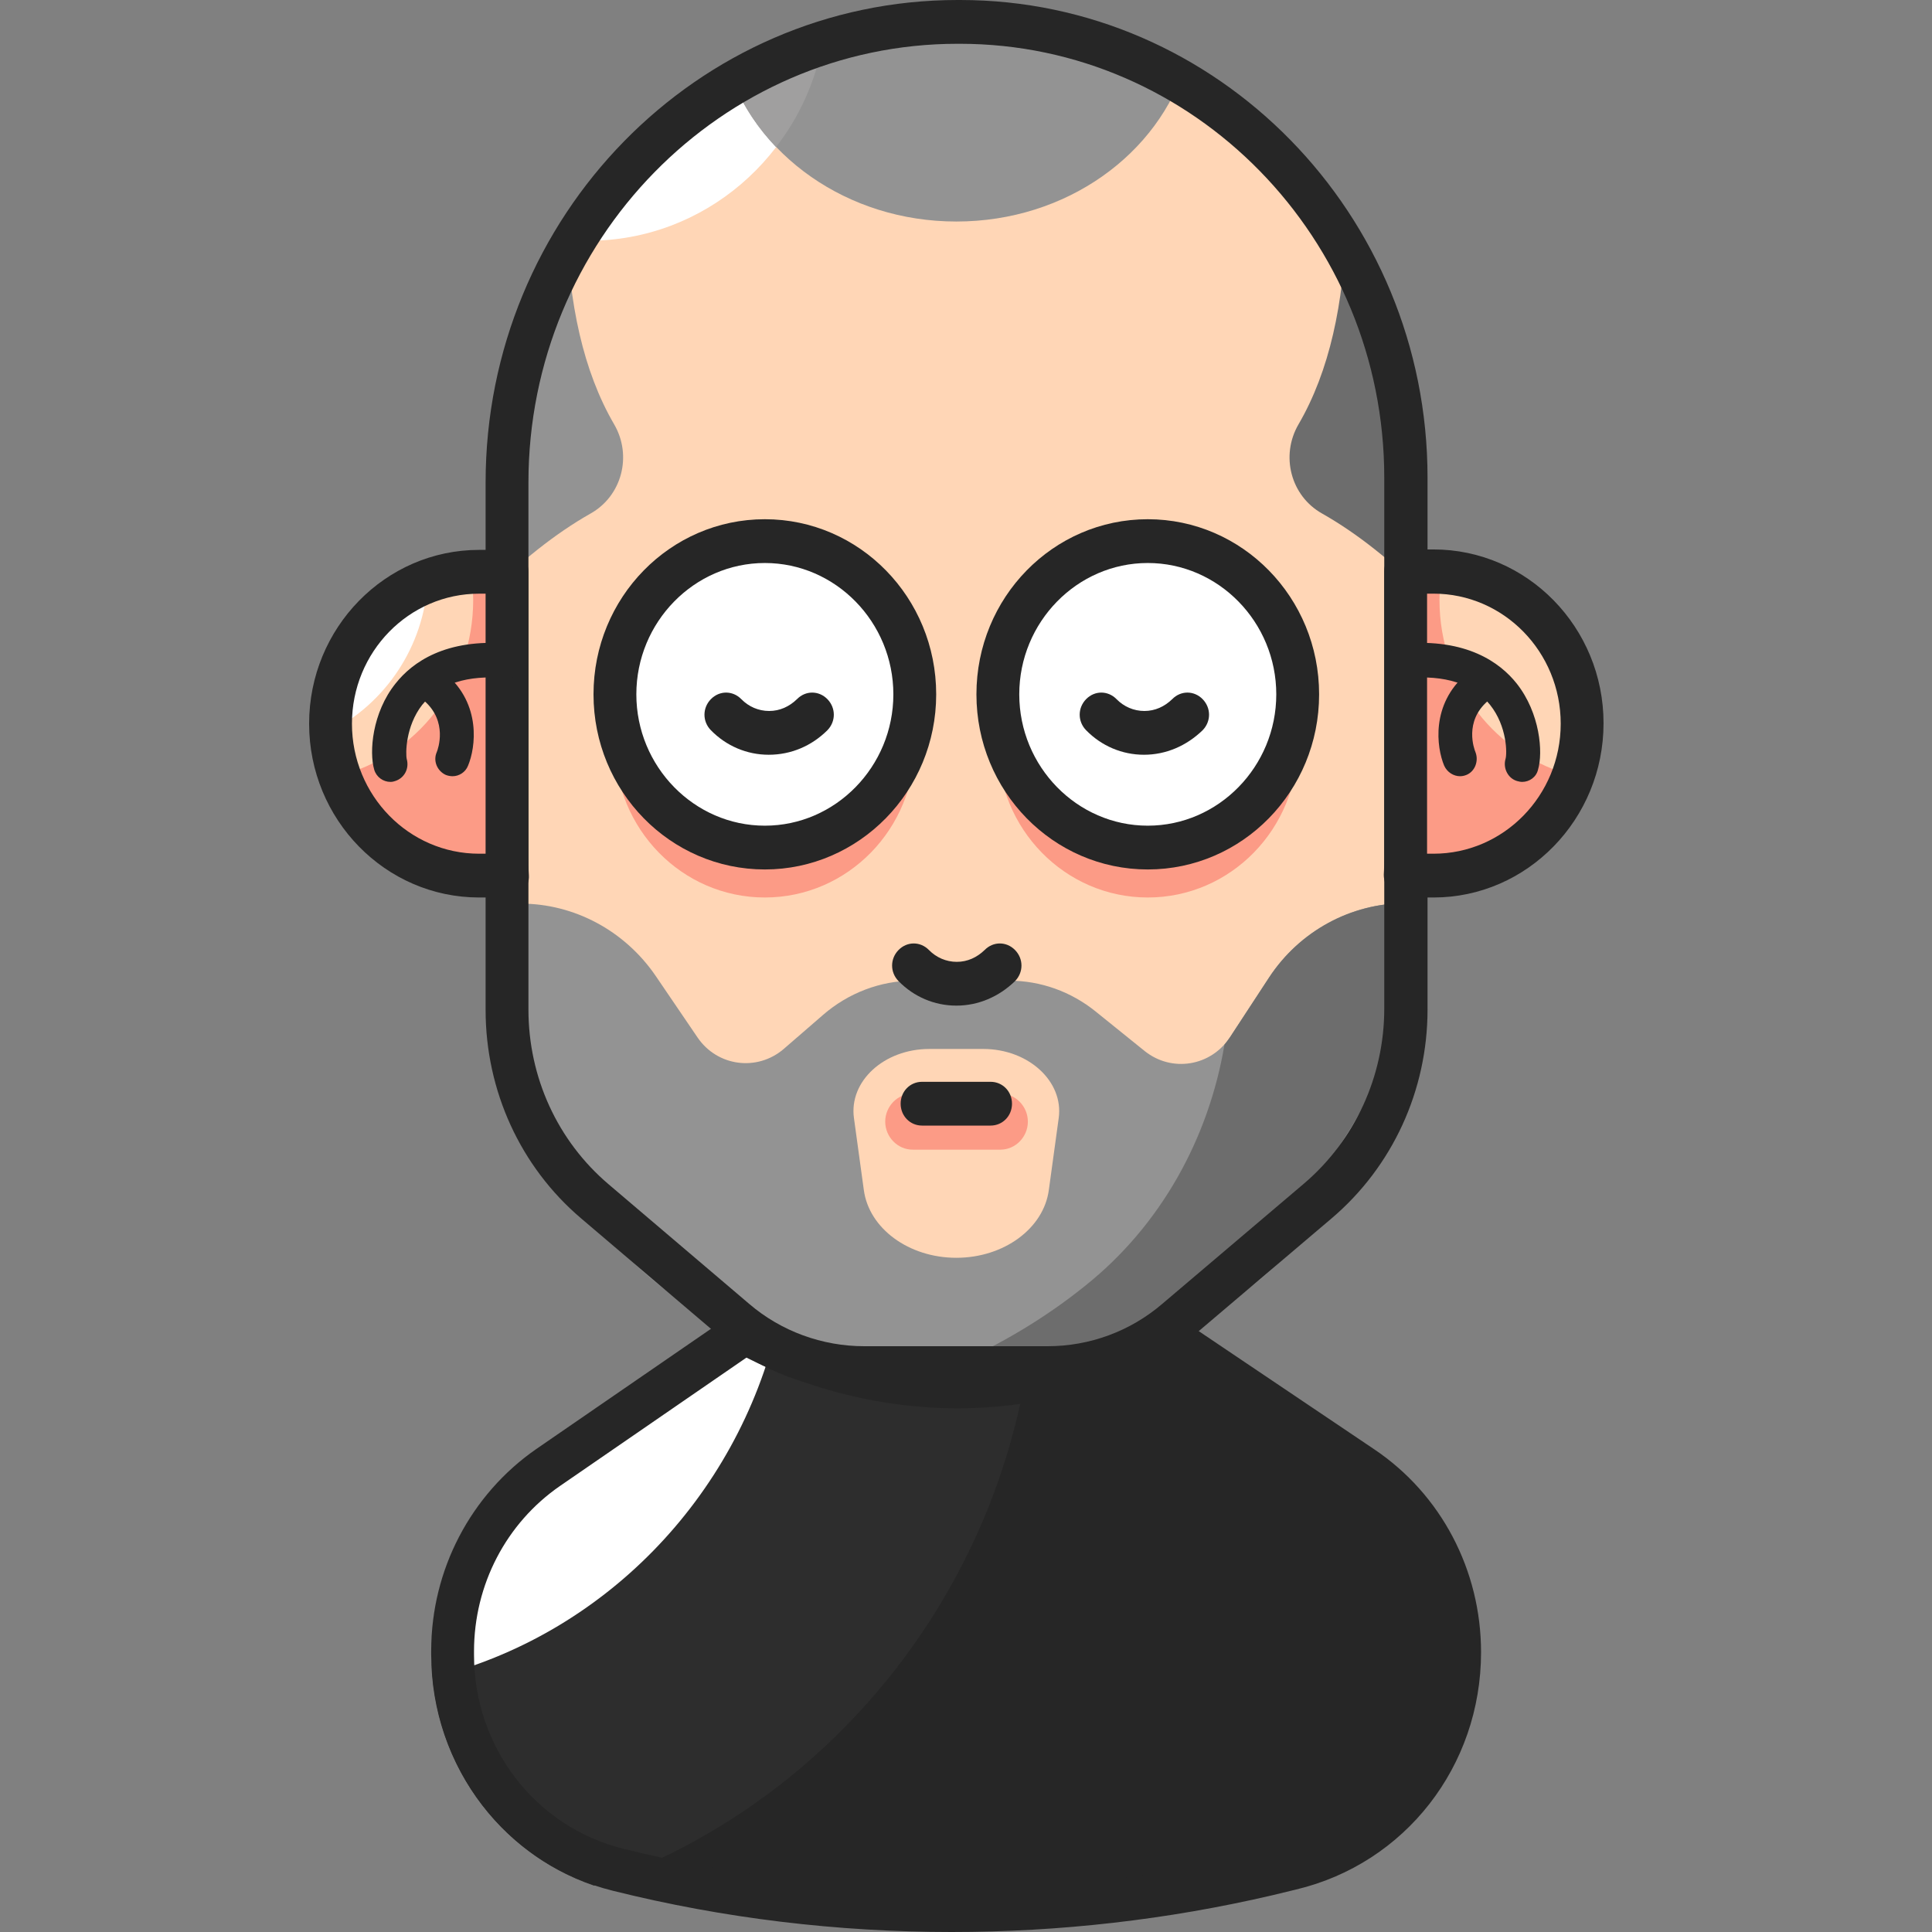 <svg width="100" height="100" viewBox="0 0 100 100" fill="none" xmlns="http://www.w3.org/2000/svg">
<rect x="0" y="0" width="100" height="100" fill="#808080" stroke="none"/>
<path d="M70.518 75.98L60.253 69.069C57.038 70.791 53.38 71.765 49.5 71.765C45.554 71.765 41.807 70.746 38.548 68.978L28.371 75.98C25.29 78.11 23.427 81.668 23.427 85.475V85.656C23.427 90.936 26.975 95.558 32.007 96.782C43.048 99.501 54.555 99.569 65.64 96.986L66.86 96.692C71.959 95.491 75.573 90.868 75.573 85.52C75.573 81.69 73.688 78.087 70.518 75.98Z" fill="#262626"/>
<path d="M53.245 70.292C52.004 70.496 50.762 70.609 49.498 70.609C45.862 70.609 42.271 69.68 39.078 67.958C38.723 67.754 38.28 67.777 37.947 68.026L27.771 75.028C24.357 77.362 22.339 81.282 22.339 85.475V85.656C22.339 91.117 25.753 95.898 30.742 97.598C42.47 93.587 51.338 83.095 53.245 70.292Z" fill="#2D2D2D"/>
<path d="M40.253 68.547C39.854 68.366 39.455 68.162 39.078 67.958C38.723 67.754 38.28 67.777 37.947 68.026L27.771 75.028C24.357 77.362 22.339 81.282 22.339 85.475V85.656C22.339 86.064 22.361 86.449 22.406 86.834C31.185 84.659 38.125 77.566 40.253 68.547Z" fill="white"/>
<path d="M49.256 100C43.358 100 37.461 99.297 31.741 97.87C26.198 96.51 22.318 91.457 22.318 85.633V85.452C22.318 81.26 24.358 77.362 27.75 75.006L37.926 68.004C38.259 67.777 38.702 67.754 39.057 67.936C42.25 69.68 45.841 70.587 49.477 70.587C53.047 70.587 56.572 69.703 59.72 68.026C60.075 67.845 60.496 67.868 60.851 68.094L71.116 75.006C74.597 77.34 76.659 81.282 76.659 85.52C76.659 91.434 72.712 96.465 67.081 97.802L65.862 98.097C60.43 99.365 54.843 100 49.256 100ZM38.636 70.27L28.991 76.909C26.198 78.835 24.535 82.03 24.535 85.475V85.656C24.535 90.437 27.706 94.561 32.273 95.695C43.092 98.368 54.554 98.436 65.396 95.898L66.615 95.604C71.227 94.516 74.464 90.392 74.464 85.543C74.464 82.053 72.757 78.835 69.919 76.932L60.186 70.383C56.882 72.037 53.202 72.898 49.499 72.898C45.73 72.876 41.984 71.969 38.636 70.27Z" fill="#262626"/>
<path d="M68.191 62.18L60.875 68.389C59.013 69.975 56.64 70.836 54.224 70.836H44.735C42.296 70.836 39.946 69.952 38.061 68.366L30.789 62.18C27.907 59.733 26.244 56.084 26.244 52.255V24.972C26.244 11.806 36.687 1.133 49.568 1.133H49.701C62.449 1.133 72.781 11.693 72.781 24.722V52.255C72.758 56.084 71.096 59.733 68.191 62.18Z" fill="#FFD6B6"/>
<path d="M29.722 12.441C29.966 12.463 30.188 12.463 30.432 12.463C36.462 12.463 41.473 8.067 42.581 2.221C37.194 3.943 32.649 7.614 29.722 12.441Z" fill="white"/>
<path d="M29.324 11.625C29.435 15.704 30.189 19.216 31.785 21.958C32.739 23.589 32.184 25.674 30.566 26.581C28.726 27.623 26.93 29.073 25.2 30.795C25.466 22.479 26.642 15.749 29.324 11.625Z" fill="#939393"/>
<path d="M69.674 11.625C69.564 15.704 68.81 19.216 67.214 21.958C66.26 23.589 66.814 25.674 68.433 26.581C70.273 27.623 72.069 29.073 73.798 30.795C73.532 22.479 72.357 15.749 69.674 11.625Z" fill="#6D6D6D"/>
<path d="M46.728 1.133C43.447 1.133 40.365 1.926 37.616 3.308C39.08 8.022 43.846 11.466 49.5 11.466C55.198 11.466 59.986 7.976 61.405 3.218C58.723 1.881 55.708 1.11 52.515 1.11H46.728V1.133Z" fill="#939393"/>
<path d="M59.255 54.407L56.727 52.368C55.442 51.326 53.867 50.759 52.227 50.759H47.283C45.576 50.759 43.913 51.394 42.605 52.527L40.565 54.294C39.191 55.472 37.129 55.2 36.109 53.705L33.936 50.51C32.34 48.176 29.724 46.771 26.952 46.771H26.221V50.057C26.221 61.545 35.333 70.882 46.596 70.882H52.382C63.623 70.882 72.757 61.568 72.757 50.057V46.748C69.919 46.748 67.259 48.199 65.684 50.6L63.667 53.682C62.669 55.2 60.652 55.518 59.255 54.407Z" fill="#939393"/>
<path d="M39.589 46.454C43.875 46.454 47.349 42.903 47.349 38.523C47.349 34.142 43.875 30.591 39.589 30.591C35.303 30.591 31.829 34.142 31.829 38.523C31.829 42.903 35.303 46.454 39.589 46.454Z" fill="#FC9B86"/>
<path d="M59.41 46.454C63.696 46.454 67.17 42.903 67.17 38.523C67.17 34.142 63.696 30.591 59.41 30.591C55.124 30.591 51.65 34.142 51.65 38.523C51.65 42.903 55.124 46.454 59.41 46.454Z" fill="#FC9B86"/>
<path d="M39.589 43.87C43.875 43.87 47.349 40.32 47.349 35.939C47.349 31.559 43.875 28.008 39.589 28.008C35.303 28.008 31.829 31.559 31.829 35.939C31.829 40.32 35.303 43.87 39.589 43.87Z" fill="white"/>
<path d="M59.41 43.87C63.696 43.87 67.17 40.32 67.17 35.939C67.17 31.559 63.696 28.008 59.41 28.008C55.124 28.008 51.65 31.559 51.65 35.939C51.65 40.32 55.124 43.87 59.41 43.87Z" fill="white"/>
<path d="M39.789 39.066C38.658 39.066 37.594 38.613 36.796 37.797C36.352 37.344 36.352 36.642 36.796 36.188C37.239 35.735 37.926 35.735 38.37 36.188C38.747 36.574 39.257 36.8 39.811 36.8C40.365 36.8 40.853 36.574 41.252 36.188C41.695 35.735 42.383 35.735 42.826 36.188C43.269 36.642 43.269 37.344 42.826 37.797C42.006 38.613 40.941 39.066 39.789 39.066Z" fill="#262626"/>
<path d="M59.211 39.066C58.08 39.066 57.016 38.613 56.217 37.797C55.774 37.344 55.774 36.642 56.217 36.188C56.661 35.735 57.348 35.735 57.792 36.188C58.169 36.574 58.678 36.8 59.233 36.8C59.787 36.8 60.275 36.574 60.674 36.188C61.117 35.735 61.804 35.735 62.248 36.188C62.691 36.642 62.691 37.344 62.248 37.797C61.405 38.613 60.341 39.066 59.211 39.066Z" fill="#262626"/>
<path d="M49.501 52.051C48.37 52.051 47.306 51.597 46.508 50.782C46.064 50.328 46.064 49.626 46.508 49.173C46.951 48.72 47.638 48.72 48.082 49.173C48.459 49.558 48.969 49.785 49.523 49.785C50.077 49.785 50.565 49.558 50.964 49.173C51.407 48.72 52.095 48.72 52.538 49.173C52.982 49.626 52.982 50.328 52.538 50.782C51.696 51.597 50.632 52.051 49.501 52.051Z" fill="#262626"/>
<path d="M65.684 50.6L63.667 53.682C63.578 53.818 63.467 53.954 63.379 54.068C62.558 58.94 60.075 63.426 56.195 66.531C54.178 68.162 51.805 69.612 49.012 70.814H52.404C52.603 70.814 52.803 70.814 52.98 70.814C63.467 67.709 70.185 60.548 72.624 52.323C72.712 51.552 72.757 50.782 72.757 50.011V46.748C69.919 46.748 67.258 48.199 65.684 50.6Z" fill="#6D6D6D"/>
<path d="M42.582 2.221C40.964 2.742 39.412 3.445 37.971 4.283C38.48 5.507 39.234 6.64 40.165 7.614C41.363 6.073 42.205 4.238 42.582 2.221Z" fill="#A09F9F"/>
<path d="M54.223 71.969H44.734C42.051 71.969 39.413 70.995 37.351 69.25L30.079 63.064C26.931 60.39 25.135 56.447 25.135 52.277V24.972C25.135 11.194 36.087 0 49.567 0H49.7C63.025 0 73.889 11.081 73.889 24.722V52.255C73.889 56.447 72.071 60.39 68.922 63.064L61.606 69.273C59.522 70.995 56.906 71.969 54.223 71.969ZM49.567 2.266C37.329 2.266 27.352 12.441 27.352 24.972V52.255C27.352 55.767 28.86 59.053 31.498 61.296L38.77 67.482C40.433 68.91 42.561 69.68 44.734 69.68H54.223C56.396 69.68 58.502 68.91 60.165 67.482L67.481 61.273C70.12 59.03 71.649 55.722 71.649 52.209V24.722C71.649 12.35 61.806 2.266 49.678 2.266H49.567Z" fill="#262626"/>
<path d="M74.198 29.594H72.757V44.324C72.757 44.663 72.757 45.003 72.734 45.343H74.198C78.454 45.343 81.891 41.831 81.891 37.48C81.913 33.107 78.454 29.594 74.198 29.594Z" fill="#FC9B86"/>
<path d="M26.244 44.301V29.572H24.802C20.546 29.572 17.109 33.084 17.109 37.435C17.109 41.786 20.546 45.298 24.802 45.298H26.266C26.244 44.981 26.244 44.641 26.244 44.301Z" fill="#FC9B86"/>
<path d="M17.087 37.458C17.087 38.409 17.242 39.316 17.552 40.154C21.543 39.134 24.492 35.441 24.492 31.067C24.492 30.569 24.448 30.07 24.381 29.594C20.324 29.821 17.087 33.243 17.087 37.458Z" fill="#FFD6B6"/>
<path d="M22.142 30.07C19.193 31.181 17.087 34.059 17.087 37.458C17.087 37.593 17.087 37.73 17.087 37.865C19.947 36.392 21.942 33.492 22.142 30.07Z" fill="white"/>
<path d="M81.913 37.458C81.913 38.409 81.757 39.316 81.447 40.154C77.456 39.134 74.508 35.441 74.508 31.067C74.508 30.569 74.552 30.07 74.618 29.594C78.676 29.821 81.913 33.243 81.913 37.458Z" fill="#FFD6B6"/>
<path d="M74.197 46.454H72.734C72.423 46.454 72.135 46.318 71.936 46.114C71.736 45.887 71.625 45.593 71.625 45.275C71.647 44.913 71.647 44.596 71.647 44.301V29.572C71.647 28.937 72.135 28.439 72.756 28.439H74.197C79.052 28.439 82.999 32.472 82.999 37.435C82.999 42.398 79.052 46.454 74.197 46.454ZM73.865 44.188H74.197C77.833 44.188 80.782 41.174 80.782 37.458C80.782 33.741 77.833 30.727 74.197 30.727H73.865V44.188Z" fill="#262626"/>
<path d="M26.265 46.454H24.802C19.946 46.454 16 42.421 16 37.458C16 32.495 19.946 28.462 24.802 28.462H26.243C26.864 28.462 27.351 28.96 27.351 29.595V44.324C27.351 44.619 27.351 44.936 27.374 45.299C27.396 45.616 27.285 45.91 27.063 46.137C26.864 46.341 26.575 46.454 26.265 46.454ZM24.802 30.728C21.166 30.728 18.217 33.742 18.217 37.458C18.217 41.174 21.166 44.188 24.802 44.188H25.134V30.728H24.802Z" fill="#262626"/>
<path d="M78.787 40.471C78.699 40.471 78.61 40.449 78.522 40.426C78.056 40.29 77.79 39.769 77.923 39.293C78.012 39.021 78.012 37.593 77.125 36.483C76.26 35.395 74.797 34.92 72.801 35.101C72.314 35.146 71.892 34.784 71.848 34.285C71.804 33.787 72.159 33.356 72.646 33.311C75.905 33.039 77.635 34.285 78.499 35.373C79.719 36.914 79.874 38.953 79.608 39.837C79.519 40.222 79.164 40.471 78.787 40.471Z" fill="#262626"/>
<path d="M75.571 40.177C75.239 40.177 74.906 39.973 74.751 39.633C74.352 38.681 74.064 36.461 75.882 34.897C76.259 34.58 76.813 34.625 77.123 35.01C77.434 35.395 77.389 35.962 77.013 36.279C75.771 37.344 76.303 38.772 76.37 38.931C76.547 39.384 76.347 39.928 75.904 40.109C75.793 40.154 75.682 40.177 75.571 40.177Z" fill="#262626"/>
<path d="M20.212 40.471C19.835 40.471 19.48 40.222 19.369 39.837C19.103 38.931 19.259 36.891 20.478 35.373C21.343 34.285 23.05 33.039 26.331 33.311C26.819 33.356 27.174 33.787 27.129 34.285C27.085 34.784 26.663 35.146 26.176 35.101C24.18 34.92 22.739 35.395 21.852 36.483C20.988 37.593 20.988 39.021 21.054 39.293C21.187 39.769 20.944 40.267 20.456 40.426C20.389 40.449 20.3 40.471 20.212 40.471Z" fill="#262626"/>
<path d="M23.426 40.177C23.316 40.177 23.183 40.154 23.072 40.109C22.628 39.905 22.407 39.384 22.606 38.931C22.673 38.772 23.183 37.344 21.963 36.279C21.586 35.962 21.542 35.373 21.852 35.01C22.163 34.648 22.739 34.58 23.094 34.897C24.912 36.461 24.624 38.681 24.225 39.633C24.092 39.973 23.759 40.177 23.426 40.177Z" fill="#262626"/>
<path d="M39.589 45.003C34.689 45.003 30.72 40.947 30.72 35.939C30.72 30.931 34.689 26.875 39.589 26.875C44.488 26.875 48.457 30.931 48.457 35.939C48.457 40.947 44.466 45.003 39.589 45.003ZM39.589 29.141C35.931 29.141 32.937 32.2 32.937 35.939C32.937 39.678 35.931 42.737 39.589 42.737C43.247 42.737 46.24 39.678 46.24 35.939C46.24 32.2 43.247 29.141 39.589 29.141Z" fill="#262626"/>
<path d="M59.408 45.003C54.509 45.003 50.54 40.947 50.54 35.939C50.54 30.931 54.509 26.875 59.408 26.875C64.308 26.875 68.277 30.931 68.277 35.939C68.277 40.947 64.308 45.003 59.408 45.003ZM59.408 29.141C55.75 29.141 52.757 32.2 52.757 35.939C52.757 39.678 55.75 42.737 59.408 42.737C63.067 42.737 66.06 39.678 66.06 35.939C66.06 32.2 63.067 29.141 59.408 29.141Z" fill="#262626"/>
<path d="M49.499 65.103C47.038 65.103 44.977 63.585 44.711 61.591L44.201 57.875C43.934 55.971 45.752 54.294 48.103 54.294H50.896C53.224 54.294 55.064 55.971 54.798 57.875L54.288 61.591C54.022 63.585 51.96 65.103 49.499 65.103Z" fill="#FFD6B6"/>
<path d="M51.783 59.506H47.238C46.462 59.506 45.819 58.849 45.819 58.056C45.819 57.263 46.462 56.605 47.238 56.605H51.783C52.559 56.605 53.202 57.263 53.202 58.056C53.202 58.849 52.559 59.506 51.783 59.506Z" fill="#FC9B86"/>
<path d="M51.273 58.26H47.725C47.105 58.26 46.617 57.761 46.617 57.127C46.617 56.492 47.105 55.994 47.725 55.994H51.273C51.893 55.994 52.381 56.492 52.381 57.127C52.381 57.761 51.893 58.26 51.273 58.26Z" fill="#262626"/>
</svg>
